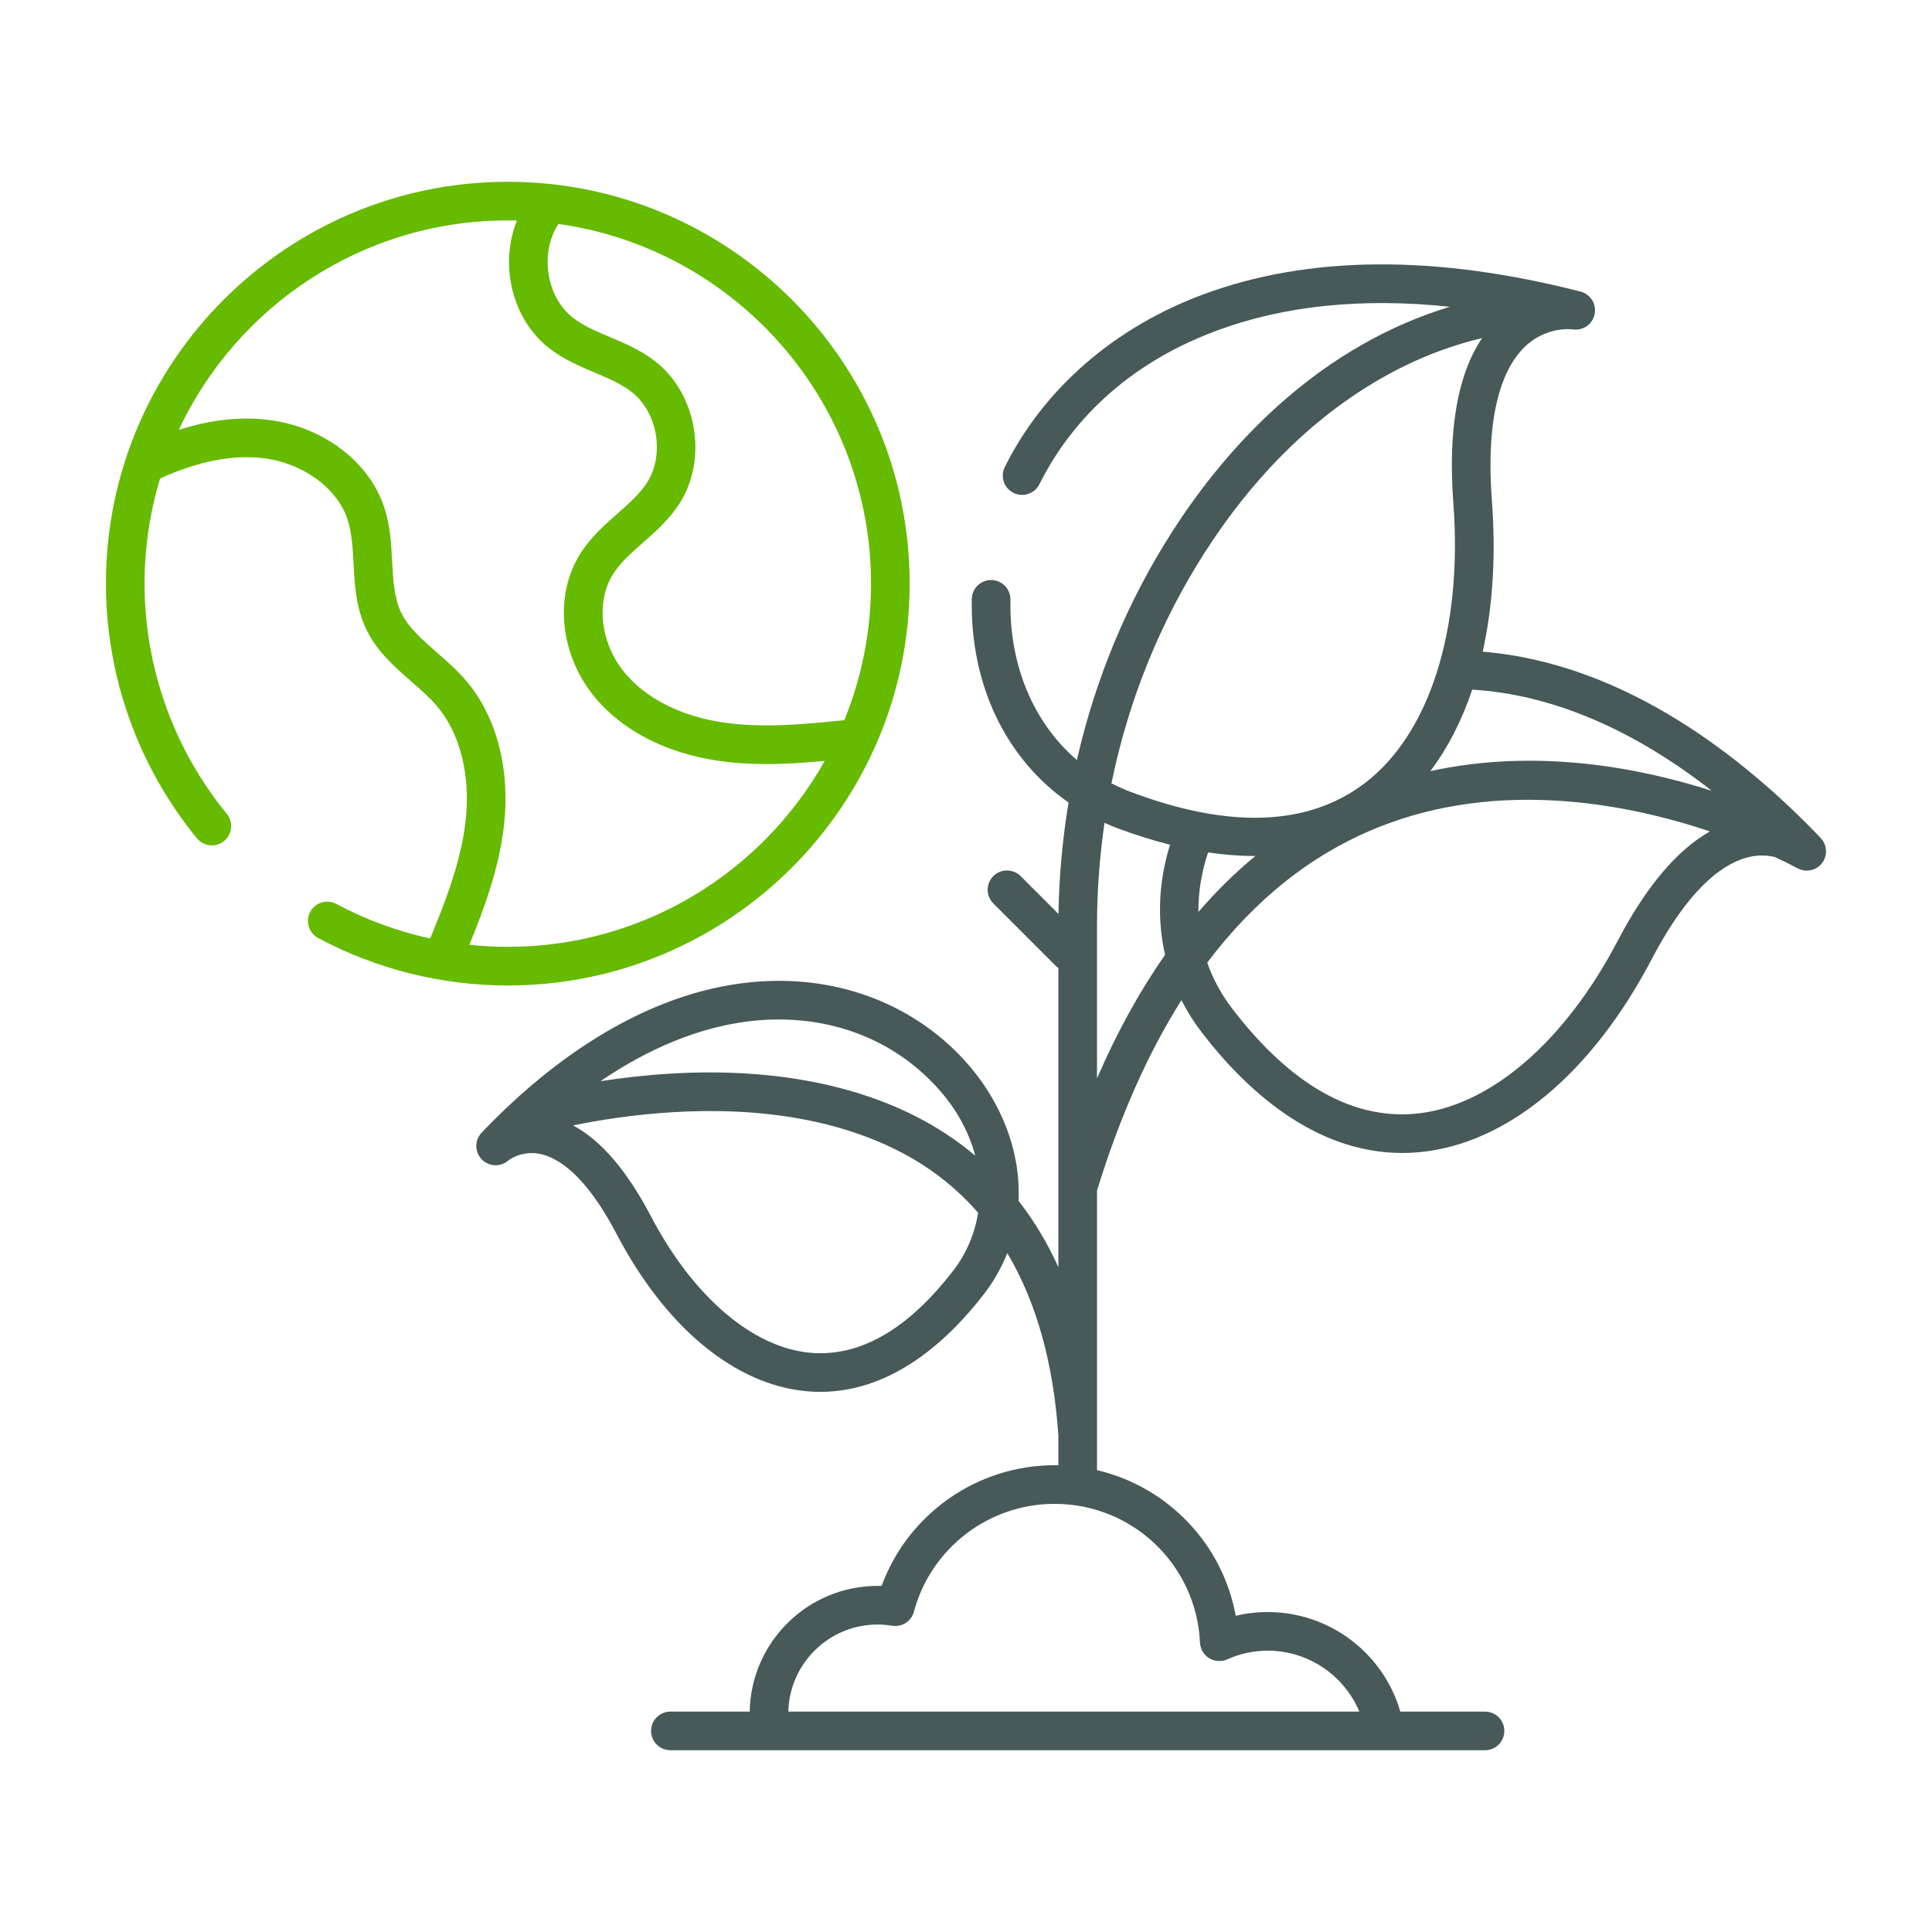<svg id="Layer_1" enable-background="new 0 0 500 500" viewBox="0 0 500 500" xmlns="http://www.w3.org/2000/svg"><path d="m131.415 47.041c-57.347 0-104.001 46.655-104.001 104.002 0 23.987 8.362 47.394 23.546 65.908 1.752 2.135 4.901 2.448 7.037.696 2.135-1.751 2.446-4.902.695-7.037-13.722-16.731-21.279-37.886-21.279-59.567 0-9.465 1.412-18.605 4.026-27.227 9.8-4.402 18.416-6.133 26.328-5.283 10.377 1.115 19.505 7.677 22.197 15.959 1.109 3.411 1.315 7.265 1.534 11.345.301 5.613.612 11.417 3.273 16.978 2.757 5.76 7.292 9.719 11.677 13.547 2.403 2.097 4.672 4.078 6.541 6.261 6.174 7.212 8.895 18.225 7.465 30.215-1.228 10.295-5.109 20.314-9.127 30.039-8.46-1.845-16.646-4.846-24.266-8.931-2.433-1.303-5.464-.39-6.769 2.044-1.305 2.434-.39 5.464 2.044 6.769 14.992 8.038 31.963 12.287 49.08 12.287 57.347 0 104.002-46.655 104.002-104.001s-46.655-104.002-104.002-104.002zm94.002 104.002c0 12.493-2.456 24.421-6.9 35.336-10.395 1.062-21.12 2.106-31.346.593-11.085-1.639-20.227-6.316-25.744-13.168-6.084-7.558-7.239-18.177-2.746-25.252 1.877-2.957 4.709-5.457 7.707-8.103 3.333-2.943 6.78-5.985 9.407-10.043 7.415-11.454 4.644-28.288-6.052-36.76-3.735-2.958-7.905-4.724-11.938-6.432-3.543-1.501-6.891-2.918-9.553-5.002-3.535-2.767-5.87-7.236-6.406-12.26-.47-4.404.501-8.68 2.681-11.993 45.648 6.399 80.89 45.7 80.89 93.083zm-94.002 94.001c-3.328 0-6.648-.188-9.947-.539 3.95-9.675 7.629-19.699 8.916-30.484 1.76-14.758-1.812-28.573-9.798-37.903-2.342-2.735-4.996-5.051-7.561-7.292-3.788-3.307-7.366-6.43-9.232-10.33-1.802-3.766-2.048-8.347-2.308-13.196-.244-4.544-.496-9.243-2.01-13.901-3.933-12.097-16.246-21.264-30.639-22.81-7.134-.768-14.584.112-22.572 2.664 15.012-31.998 47.534-54.213 85.152-54.213.789 0 1.576.011 2.36.03-1.719 4.275-2.391 9.085-1.873 13.944.821 7.697 4.534 14.649 10.185 19.073 3.707 2.901 7.83 4.648 11.818 6.336 3.577 1.515 6.955 2.946 9.628 5.062 6.716 5.32 8.523 16.294 3.867 23.486-1.88 2.904-4.673 5.37-7.63 7.98-3.389 2.992-6.894 6.085-9.531 10.24-6.827 10.75-5.43 25.917 3.399 36.883 7.099 8.818 18.488 14.781 32.07 16.79 4.244.628 8.477.871 12.685.871 5.059 0 10.08-.354 15.04-.81-16.113 28.689-46.836 48.119-82.017 48.119z" fill="#66ba00"/><path d="m471.943 222.782c.05-.088.075-.182.119-.272.083-.17.164-.34.226-.516.05-.141.086-.282.123-.425.042-.165.082-.328.107-.496.023-.154.034-.306.043-.46.009-.162.014-.323.008-.486-.006-.153-.022-.302-.042-.454-.022-.164-.049-.326-.087-.488-.034-.145-.076-.286-.123-.427-.052-.159-.111-.314-.18-.467-.063-.141-.134-.278-.21-.413-.079-.139-.162-.274-.255-.406-.097-.139-.202-.27-.313-.399-.055-.064-.096-.136-.155-.198-19.564-20.478-50.449-45.185-87.48-48.219 2.599-11.685 3.446-24.874 2.377-39.136-1.84-24.551 3.697-35.254 8.665-39.91 3.302-3.093 6.884-4.06 9.314-4.332.034-.004.067-.007.101-.011 1.624-.172 2.715-.036 2.802-.025 2.639.43 5.151-1.292 5.699-3.91.549-2.618-1.06-5.204-3.651-5.868-37.521-9.626-70.356-9.386-97.594.714-23.037 8.543-41.288 24.406-51.39 44.667-1.232 2.471-.228 5.474 2.244 6.706 2.472 1.233 5.474.228 6.706-2.244 6.342-12.719 19.456-29.94 45.918-39.753 17.531-6.5 37.731-8.544 60.299-6.162-1.863.565-3.785 1.202-5.764 1.927-32.344 11.852-53.714 37.028-65.946 56.062-11.66 18.144-20.005 38.195-24.803 59.315-11.186-9.611-17.54-24.413-17.206-41.488.054-2.761-2.141-5.043-4.901-5.097-2.748-.052-5.043 2.14-5.097 4.901-.436 22.319 8.904 41.431 25.044 52.682-1.572 9.457-2.452 19.092-2.608 28.837l-9.791-9.791c-1.953-1.952-5.118-1.952-7.071 0-1.953 1.953-1.953 5.119 0 7.071l16.145 16.145c.215.215.45.396.69.564v77.419c-2.856-6.304-6.303-12.036-10.324-17.198.165-3.452-.066-6.964-.735-10.489-2.207-11.633-8.817-22.663-18.613-31.057-13.975-11.976-32.437-17.219-51.977-14.764-19.994 2.511-40.443 13.12-59.641 30.846-.032.026-.058.057-.089.084-2.649 2.45-5.275 5.032-7.872 7.75-1.848 1.934-1.846 4.979.003 6.912 1.85 1.932 4.891 2.065 6.905.305.03-.027 3.249-2.618 8.002-1.73 4.623.864 11.847 5.166 20.006 20.752 12.703 24.265 30.697 39.105 49.368 40.715 1.143.099 2.272.146 3.385.146 18.821 0 33.363-13.633 42.431-25.454 2.495-3.252 4.468-6.768 5.924-10.458 7.507 12.61 11.951 28.394 13.227 47.263v7.655c-.329-.007-.656-.022-.986-.022-20.109 0-37.949 12.654-44.767 31.249-.348-.011-.694-.017-1.04-.017-18.062 0-32.784 14.541-33.095 32.531h-20.521c-2.761 0-5 2.239-5 5s2.239 5 5 5h210.82c2.761 0 5-2.239 5-5s-2.239-5-5-5h-21.92c-4.401-15.206-18.395-25.764-34.299-25.764-2.817 0-5.587.326-8.288.973-3.429-18.695-17.66-33.416-35.903-37.699v-9.13c-.002-.043.007-.083.004-.126-.001-.019-.003-.039-.004-.058v-63.048c5.875-19.082 13.173-35.519 21.847-49.273 1.464 2.895 3.21 5.682 5.24 8.328 11.124 14.501 28.935 31.229 51.894 31.227 1.349 0 2.718-.058 4.102-.177 22.834-1.97 44.891-20.219 60.518-50.068 10.313-19.7 19.613-25.26 25.599-26.455 2.375-.472 4.46-.308 6.173.096 3.459 1.595 5.507 2.706 5.815 2.876.001 0.0.002.001.002.001.017.009.037.021.043.024.077.043.159.065.237.103.21.104.421.207.64.28.14.047.283.069.425.102.168.039.333.086.503.108.159.021.318.018.477.023.158.005.314.017.472.007.155-.01.306-.039.459-.063.162-.025.322-.045.481-.086.144-.037.282-.092.423-.142.158-.056.317-.109.47-.181.141-.067.272-.15.406-.23.139-.082.278-.161.41-.257.138-.101.263-.219.39-.335.088-.08.185-.143.268-.23.027-.028.044-.061.071-.09.106-.116.198-.246.293-.373.109-.144.218-.287.309-.44.021-.036.05-.064.071-.101zm-278.441 41.571c16.713-2.099 32.417 2.318 44.224 12.435 7.981 6.839 12.643 14.606 14.666 22.3-1.927-1.625-3.939-3.164-6.038-4.614-18.308-12.646-43.527-18.394-72.939-16.615-6.597.398-12.69 1.125-18.012 1.951 12.658-8.62 25.534-13.879 38.099-15.457zm53.316 64.318c-11.756 15.326-24.216 22.537-37.021 21.431-14.979-1.292-30.443-14.522-41.368-35.39-6.132-11.713-12.874-19.57-20.113-23.462 6.606-1.346 15.692-2.82 25.95-3.424 34.186-2.019 54.999 6.989 66.436 14.898 4.627 3.2 8.761 6.932 12.44 11.144-.899 5.52-3.105 10.608-6.324 14.804zm63.739 96.441c.076 1.653.965 3.161 2.375 4.028 1.409.866 3.156.981 4.667.303 3.325-1.492 6.857-2.248 10.497-2.248 10.452 0 19.742 6.339 23.698 15.764h-147.777c.309-12.476 10.546-22.531 23.095-22.531 1.249 0 2.517.104 3.769.311 2.532.419 4.978-1.155 5.644-3.639 4.403-16.43 19.37-27.905 36.395-27.905 20.178 0 36.71 15.777 37.639 35.917zm132.453-220.45c-18.831-6.037-45.386-11.087-72.832-5.096 4.516-6.002 8.15-13.087 10.833-21.084 20.443 1.207 41.528 10.159 61.999 26.18zm-118.211 16.875c.028 0 .056-.001.084-.001-5.198 4.276-10.107 9.108-14.732 14.472-.06-5.037.77-10.213 2.505-15.409 3.982.593 8.052.938 12.144.938zm-12.883-78.751c20.5-31.899 44.191-45.823 60.454-51.886 4.003-1.492 7.764-2.593 11.193-3.408-6.354 9.438-8.86 23.772-7.435 42.774 2.454 32.747-6.203 59.884-23.157 72.59-14.602 10.944-34.86 11.663-60.21 2.141-1.77-.665-3.475-1.427-5.117-2.274 4.378-21.392 12.546-41.691 24.272-59.937zm-28.012 136.298v-39.37c0-9.036.663-17.976 1.944-26.765 1.112.498 2.239.975 3.396 1.409 4.189 1.574 8.758 3.052 13.559 4.258-2.985 9.606-3.381 19.349-1.28 28.493-6.571 9.376-12.448 20.04-17.619 31.975zm134.741-35.577c-13.805 26.371-33.438 43.097-52.518 44.743-16.398 1.414-32.283-7.728-47.201-27.174-2.859-3.727-5.023-7.738-6.492-11.945 12.377-16.435 27.146-28.152 44.229-35.006 31.463-12.624 64.609-6.08 85.857 1.044-8.54 4.848-16.541 14.33-23.875 28.339z" fill="#475959"/></svg>